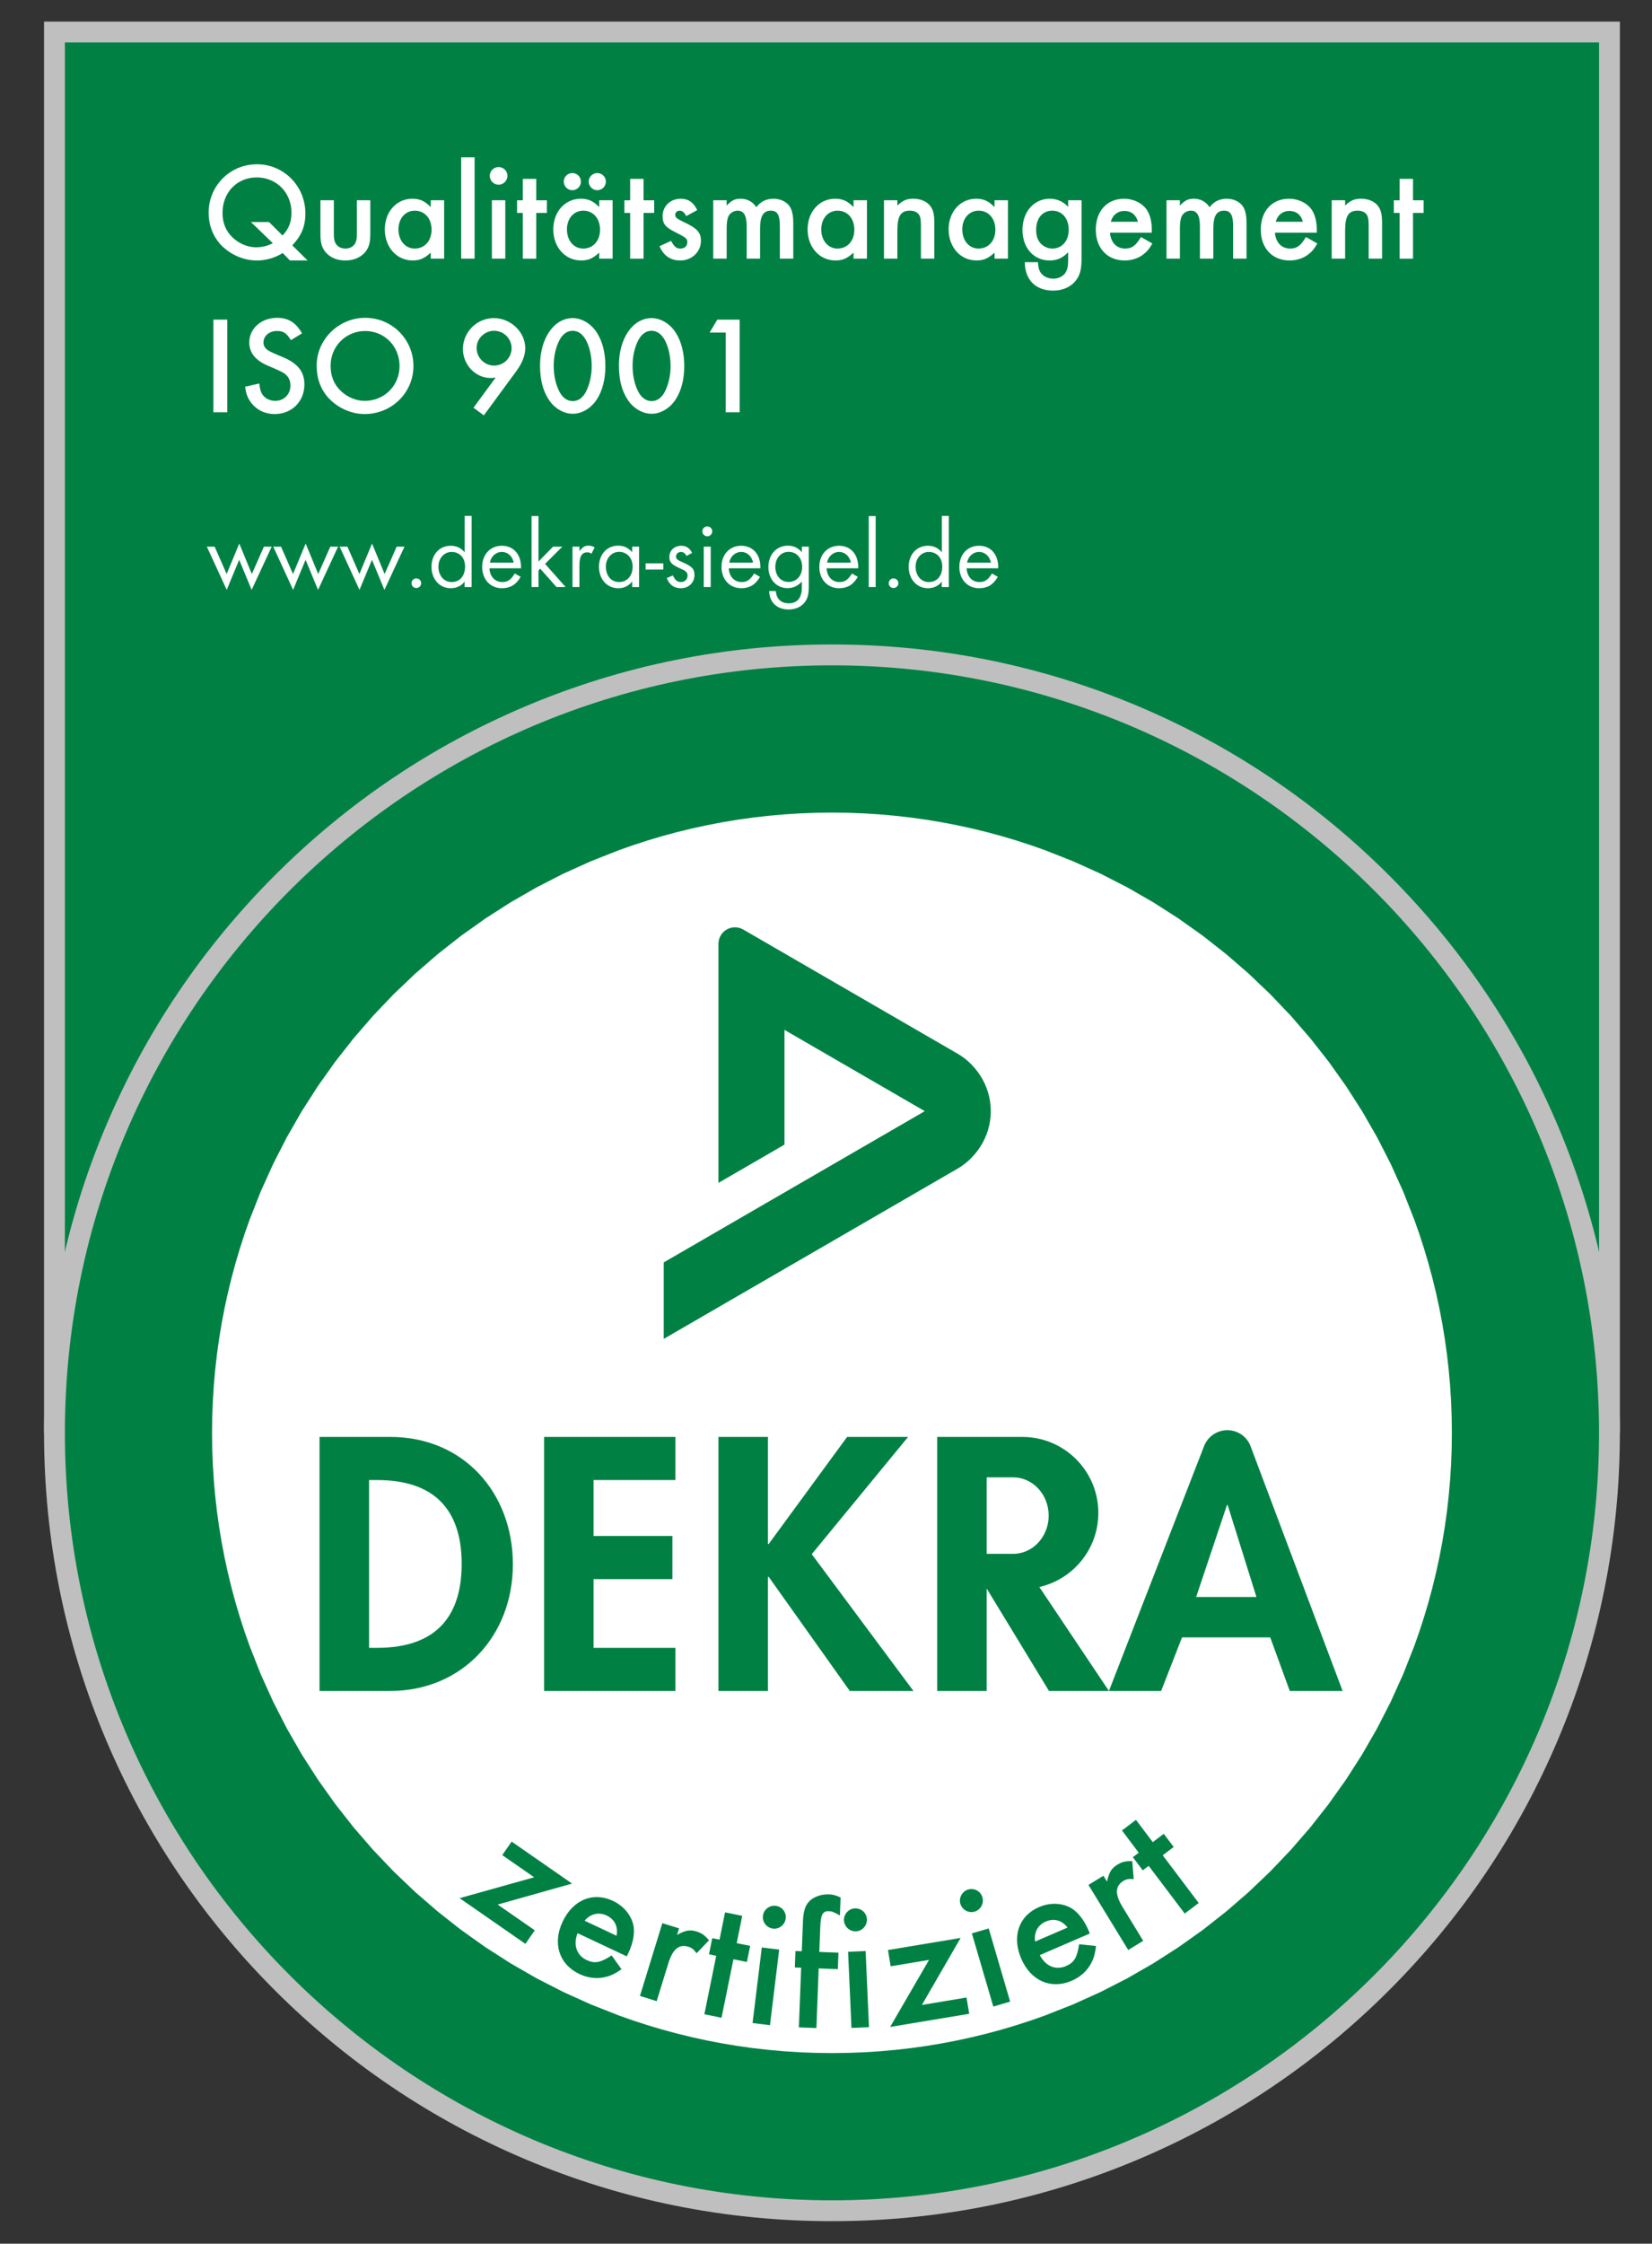 <?xml version="1.0" encoding="UTF-8"?>
<svg id="DEKRA" xmlns="http://www.w3.org/2000/svg" xmlns:xlink="http://www.w3.org/1999/xlink" viewBox="0 0 1080 1466">
  <rect x="0" y="0" width="1080" height="1466" fill="#333333" stroke="none"/>
  <defs>
    <style>
      .cls-1, .cls-2 {
        fill-rule: evenodd;
      }

      .cls-1, .cls-3 {
        fill: #008143;
      }

      .cls-4, .cls-2 {
        fill: #fff;
      }

      .cls-5 {
        fill: none;
      }

      .cls-6 {
        clip-path: url(#clippath);
      }

      .cls-7 {
        fill: #bfbfbf;
      }
    </style>
    <clipPath id="clippath">
      <polygon class="cls-5" points="543.88 530.94 533.42 531.07 523.03 531.46 512.7 532.12 502.45 533.03 492.27 534.19 482.17 535.61 472.15 537.27 462.21 539.17 452.36 541.32 442.61 543.7 432.94 546.31 423.38 549.16 413.91 552.23 404.55 555.53 386.14 562.79 368.19 570.9 350.72 579.85 333.75 589.61 317.3 600.15 301.41 611.45 286.1 623.48 271.4 636.22 257.32 649.64 243.91 663.71 231.17 678.42 219.14 693.73 207.84 709.62 197.29 726.06 187.54 743.03 178.59 760.51 170.47 778.46 163.21 796.86 159.91 806.22 156.84 815.69 153.99 825.26 151.38 834.92 149 844.68 146.85 854.53 144.95 864.46 143.29 874.48 141.87 884.59 140.71 894.77 139.8 905.02 139.15 915.35 138.75 925.74 138.62 936.2 138.75 946.66 139.15 957.05 139.8 967.38 140.71 977.64 141.87 987.82 143.29 997.92 144.95 1007.94 146.85 1017.87 149 1027.72 151.38 1037.48 153.99 1047.15 156.84 1056.71 159.91 1066.18 163.21 1075.54 170.47 1093.95 178.59 1111.9 187.54 1129.37 197.29 1146.34 207.84 1162.79 219.14 1178.68 231.17 1193.99 243.91 1208.69 257.32 1222.77 271.4 1236.19 286.1 1248.92 301.41 1260.96 317.3 1272.26 333.75 1282.8 350.72 1292.56 368.19 1301.51 386.14 1309.62 404.55 1316.88 413.91 1320.18 423.38 1323.25 432.94 1326.1 442.61 1328.71 452.36 1331.09 462.21 1333.24 472.15 1335.14 482.17 1336.8 492.27 1338.22 502.45 1339.38 512.7 1340.29 523.03 1340.94 533.42 1341.34 543.88 1341.47 554.34 1341.34 564.74 1340.94 575.06 1340.29 585.32 1339.38 595.5 1338.22 605.6 1336.8 615.62 1335.14 625.56 1333.24 635.41 1331.09 645.17 1328.71 654.83 1326.1 664.4 1323.25 673.87 1320.18 683.23 1316.88 701.63 1309.62 719.59 1301.51 737.06 1292.56 754.03 1282.8 770.48 1272.26 786.37 1260.96 801.68 1248.92 816.38 1236.19 830.46 1222.77 843.88 1208.69 856.62 1193.99 868.65 1178.68 879.95 1162.79 890.49 1146.34 900.25 1129.37 909.2 1111.9 917.31 1093.95 924.57 1075.54 927.87 1066.18 930.94 1056.71 933.79 1047.15 936.4 1037.48 938.78 1027.72 940.93 1017.87 942.83 1007.94 944.49 997.92 945.91 987.82 947.07 977.64 947.98 967.38 948.64 957.05 949.03 946.66 949.16 936.2 949.03 925.74 948.64 915.35 947.98 905.02 947.07 894.77 945.91 884.59 944.49 874.48 942.83 864.46 940.93 854.53 938.78 844.68 936.4 834.92 933.79 825.26 930.94 815.69 927.87 806.22 924.57 796.86 917.31 778.46 909.2 760.51 900.25 743.03 890.49 726.06 879.95 709.62 868.65 693.73 856.62 678.42 843.88 663.71 830.46 649.64 816.38 636.22 801.68 623.48 786.37 611.45 770.48 600.15 754.03 589.61 737.06 579.85 719.59 570.9 701.63 562.79 683.23 555.53 673.87 552.23 664.4 549.16 654.83 546.31 645.17 543.7 635.41 541.32 625.56 539.17 615.62 537.27 605.6 535.61 595.5 534.19 585.32 533.03 575.06 532.12 564.74 531.46 554.34 531.07 543.88 530.94"/>
    </clipPath>
  </defs>
  <rect class="cls-3" x="35.6" y="27.5" width="1016.57" height="901.88"/>
  <path class="cls-7" d="M1045.37,14.11H28.79v922.09h1030.21V14.11h-13.63ZM1045.37,922.57H42.42V27.74h1002.96v894.84Z"/>
  <path class="cls-3" d="M543.89,1444.49c280.72,0,508.3-227.57,508.3-508.29s-227.57-508.3-508.3-508.3S35.6,655.48,35.6,936.2s227.57,508.29,508.29,508.29"/>
  <path class="cls-7" d="M543.89,1451.3c-69.53,0-136.99-13.62-200.5-40.48-61.34-25.94-116.42-63.08-163.73-110.39-47.3-47.3-84.44-102.39-110.39-163.73-26.86-63.51-40.48-130.97-40.48-200.5s13.62-137,40.48-200.51c25.94-61.34,63.08-116.43,110.39-163.73,47.3-47.3,102.39-84.45,163.73-110.39,63.51-26.86,130.97-40.48,200.5-40.48s137,13.62,200.51,40.48c61.34,25.94,116.43,63.09,163.73,110.39s84.44,102.39,110.39,163.73c26.86,63.51,40.48,130.97,40.48,200.51s-13.62,136.99-40.48,200.5c-25.94,61.34-63.08,116.43-110.39,163.73-47.3,47.3-102.39,84.44-163.73,110.39-63.51,26.86-130.97,40.48-200.51,40.48ZM543.89,434.72c-276.51,0-501.47,224.96-501.47,501.48s224.96,501.47,501.47,501.47,501.48-224.96,501.48-501.47-224.96-501.48-501.48-501.48Z"/>
  <g class="cls-6">
    <polygon class="cls-4" points="-171.83 675.7 804.4 220.48 1259.61 1196.71 283.4 1651.92 -171.83 675.7"/>
    <path class="cls-1" d="M241.27,967.06h5.29c36.76,0,55.26,18.73,55.26,54.81,0,32.82-15.42,54.81-55.26,54.81h-5.29v-109.63ZM208.91,1104.87h46.01c47.34,0,80.37-36.1,80.37-82.76s-32.15-83.24-80.14-83.24h-46.25v166Z"/>
    <polygon class="cls-3" points="441.56 967.06 441.56 938.87 355.7 938.87 355.7 1104.87 441.56 1104.87 441.56 1076.69 388.06 1076.69 388.06 1031.78 439.58 1031.78 439.58 1003.59 388.06 1003.59 388.06 967.06 441.56 967.06"/>
    <path class="cls-1" d="M781.99,1043.45l20.15-60.1h.44l18.82,60.1h-39.41ZM724.97,1104.87l62.18-159.95c2.61-6.71,8.91-10.45,15.21-10.45s12.67,3.71,15.19,10.45l60.19,159.95h-34.54l-12.78-35h-57.67l-13.65,35h-34.14Z"/>
    <polygon class="cls-3" points="502.5 1008.88 502.05 1008.88 502.05 938.88 469.69 938.88 469.69 1104.87 502.05 1104.87 502.05 1030.25 502.5 1030.25 555.56 1104.87 597.17 1104.87 530.68 1015.49 593.66 938.88 553.8 938.88 502.5 1008.88"/>
    <path class="cls-3" d="M679.47,1036.94l45.51,67.93h-39.19l-40.73-66.92v66.92h-32.36v-165.99h55.7c27.42,0,49.64,22.23,49.64,49.65,0,23.6-16.48,43.37-38.57,48.41M662.34,965.3h-17.28v49.97h17.28c12.83,0,23.23-11.19,23.23-24.99s-10.4-24.99-23.23-24.99"/>
    <path class="cls-3" d="M485.88,607.34l140.27,81.21c10.78,6.22,21.58,19.73,21.58,37.48s-10.78,31.23-21.58,37.48l-192.23,111.31v-49.97l170.65-98.82-91.71-53.1v74.96l-43.17,24.99v-156.17c0-3.83,2-7.41,5.41-9.37,3.03-1.75,7.13-2.11,10.78,0"/>
  </g>
  <path id="Qualitätsmanagement" class="cls-2" d="M923.76,139.14h6.94v-8.28h-6.94v-13.98h-8.77v13.98h-3.77v8.28h3.77v29.88h8.77v-29.88ZM870.61,130.85v38.16h8.77v-18.4c0-9.5,2.19-12.97,8.24-12.97,2.74,0,4.85,1,5.95,2.73.92,1.46,1.19,3.28,1.19,7.29v21.34h8.77v-23.44c0-5.1-.63-8.11-2.36-10.61-2.16-3.14-6.41-5.11-11.27-5.11-4.4,0-6.95,1.07-10.52,4.48v-3.48h-8.77ZM834.05,144.89c1.08-4.35,4.54-7.08,8.81-7.08,4.54,0,7.72,2.54,8.9,7.08h-17.71ZM860.85,152.03v-2.08c0-4.97-1.09-9.41-3.09-12.58-3-4.61-8.81-7.51-15.08-7.51-11.08,0-18.45,8.05-18.45,20.18s7.55,20.16,18.91,20.16c4.81,0,9.53-1.61,12.9-4.57,2-1.61,3.18-3.13,5.18-6.53l-7.45-4.23c-3.55,5.79-5.9,7.54-10.36,7.54-5.63,0-9.44-4.04-9.9-10.38h27.35ZM762.6,130.85v38.16h8.77v-19.67c0-3.91.37-6.46,1.27-8.19,1-2.05,3.46-3.51,5.9-3.51,4.01,0,5.91,3.19,5.91,10.21v21.16h8.77v-19.7c0-8.12,2.09-11.67,7.02-11.67,4.27,0,5.91,2.82,5.91,10.12v21.25h8.77v-23.62c0-4.02-.63-7.29-1.8-9.63-1.91-3.59-6.24-5.91-11.06-5.91s-8.56,1.88-11.27,5.55c-2.36-3.58-5.98-5.55-10.24-5.55-3.82,0-5.82.99-9.19,4.48v-3.48h-8.77ZM726.2,144.89c1.08-4.35,4.54-7.08,8.81-7.08,4.54,0,7.72,2.54,8.9,7.08h-17.71ZM753,152.03v-2.08c0-4.97-1.09-9.41-3.09-12.58-3-4.61-8.81-7.51-15.08-7.51-11.08,0-18.45,8.05-18.45,20.18s7.55,20.16,18.91,20.16c4.81,0,9.53-1.61,12.9-4.57,2-1.61,3.18-3.13,5.18-6.53l-7.45-4.23c-3.55,5.79-5.9,7.54-10.36,7.54-5.63,0-9.44-4.04-9.9-10.38h27.35ZM687.94,137.65c6.36,0,10.73,5.03,10.73,12.42s-4.36,12.34-10.73,12.34c-2.64,0-5.36-1.1-7.37-3.11-2.18-2.19-3.18-5.02-3.18-9.23,0-7.49,4.18-12.42,10.55-12.42ZM707.08,130.85h-8.77v4.36c-3.09-3.49-7.28-5.36-12.01-5.36-10.36,0-17.85,8.53-17.85,20.4s7.49,19.95,17.75,19.95c4.82,0,8.46-1.61,12.1-5.37v5.28c0,3.75-.55,6.22-1.73,8.05-1.54,2.39-4.64,3.94-8.01,3.94-3.55,0-7.01-1.73-8.55-4.48-.91-1.56-1.18-3.02-1.46-6.31h-8.59c.09,11.59,7.13,18.58,18.59,18.58,6.47,0,12.09-2.68,15.26-7.25,2.53-3.65,3.25-7.04,3.25-14.49v-37.28ZM639.77,137.65c6.49,0,10.95,5.12,10.95,12.42s-4.47,12.34-11.04,12.34c-6.11,0-10.59-5.21-10.59-12.51s4.57-12.25,10.68-12.25ZM650.18,130.85v4.46c-3.83-3.94-7.12-5.46-12.05-5.46-10.3,0-17.97,8.53-17.97,20.04s7.67,20.3,18.24,20.3c4.66,0,7.67-1.35,11.78-5.11v3.93h8.77v-38.16h-8.77ZM577.9,130.85v38.16h8.77v-18.4c0-9.5,2.19-12.97,8.24-12.97,2.74,0,4.85,1,5.95,2.73.92,1.46,1.19,3.28,1.19,7.29v21.34h8.77v-23.44c0-5.1-.63-8.11-2.36-10.61-2.16-3.14-6.41-5.11-11.27-5.11-4.4,0-6.95,1.07-10.52,4.48v-3.48h-8.77ZM547.58,137.65c6.49,0,10.95,5.12,10.95,12.42s-4.47,12.34-11.04,12.34c-6.11,0-10.59-5.21-10.59-12.51s4.57-12.25,10.68-12.25ZM557.99,130.85v4.46c-3.83-3.94-7.12-5.46-12.05-5.46-10.3,0-17.97,8.53-17.97,20.04s7.67,20.3,18.24,20.3c4.66,0,7.67-1.35,11.78-5.11v3.93h8.77v-38.16h-8.77ZM466.29,130.85v38.16h8.77v-19.67c0-3.91.37-6.46,1.27-8.19,1-2.05,3.46-3.51,5.9-3.51,4.01,0,5.91,3.19,5.91,10.21v21.16h8.77v-19.7c0-8.12,2.09-11.67,7.02-11.67,4.27,0,5.91,2.82,5.91,10.12v21.25h8.77v-23.62c0-4.02-.63-7.29-1.8-9.63-1.91-3.59-6.24-5.91-11.06-5.91s-8.56,1.88-11.27,5.55c-2.36-3.58-5.98-5.55-10.24-5.55-3.82,0-5.82.99-9.19,4.48v-3.48h-8.77ZM455.82,137.29c-2.44-5.11-5.86-7.43-10.79-7.43-6.76,0-11.86,4.83-11.86,11.44,0,4.75,1.82,7.13,7.46,9.96,8.15,4.11,8.69,4.57,8.69,7.04s-1.78,4.11-4.48,4.11-4.03-1.18-6.13-5.03l-7.54,3.48c2.62,6.21,7.18,9.34,13.58,9.34,7.54,0,13.49-5.64,13.49-12.82,0-5.57-2.44-8.22-11.8-12.6-4.02-1.92-5.01-2.74-5.01-4.38s1.25-2.74,2.87-2.74c1.78,0,3.13,1.1,4.29,3.56l7.21-3.92ZM420.73,139.14h6.94v-8.28h-6.94v-13.98h-8.77v13.98h-3.77v8.28h3.77v29.88h8.77v-29.88ZM390.48,113.07c-3.08,0-5.61,2.53-5.61,5.52,0,3.17,2.53,5.7,5.61,5.7s5.61-2.53,5.61-5.61-2.53-5.61-5.61-5.61ZM374.17,113.07c-3.08,0-5.61,2.53-5.61,5.52,0,3.17,2.53,5.7,5.61,5.7s5.61-2.53,5.61-5.61-2.53-5.61-5.61-5.61ZM381.32,137.65c6.49,0,10.95,5.12,10.95,12.42s-4.47,12.34-11.04,12.34c-6.11,0-10.59-5.21-10.59-12.51s4.57-12.25,10.68-12.25ZM391.73,130.85v4.46c-3.83-3.94-7.12-5.46-12.05-5.46-10.3,0-17.97,8.53-17.97,20.04s7.67,20.3,18.24,20.3c4.66,0,7.67-1.35,11.78-5.11v3.93h8.77v-38.16h-8.77ZM350.57,139.14h6.94v-8.28h-6.94v-13.98h-8.77v13.98h-3.77v8.28h3.77v29.88h8.77v-29.88ZM325.91,109.15c-3.08,0-5.75,2.63-5.75,5.73s2.58,5.81,5.83,5.81c3.08,0,5.75-2.63,5.75-5.81s-2.58-5.73-5.83-5.73ZM330.34,130.85h-8.77v38.16h8.77v-38.16ZM310.27,102.78h-8.77v66.23h8.77v-66.23ZM271.18,137.65c6.49,0,10.95,5.12,10.95,12.42s-4.47,12.34-11.04,12.34c-6.11,0-10.59-5.21-10.59-12.51s4.57-12.25,10.68-12.25ZM281.59,130.85v4.46c-3.83-3.94-7.12-5.46-12.05-5.46-10.3,0-17.97,8.53-17.97,20.04s7.67,20.3,18.24,20.3c4.66,0,7.67-1.35,11.78-5.11v3.93h8.77v-38.16h-8.77ZM218.25,130.85h-8.77v22.17c0,6.01,1.08,9.29,3.98,12.43,3.08,3.13,7.26,4.74,12.28,4.74s9.28-1.61,12.36-4.74c2.9-3.14,3.98-6.42,3.98-12.43v-22.17h-8.77v21.99c0,3.01-.28,4.64-1.09,6.1-1.19,2.19-3.56,3.47-6.39,3.47s-5.28-1.27-6.48-3.47c-.82-1.46-1.09-3.09-1.09-6.1v-21.99ZM175.88,145.07h-11.83l14.29,13.8c-3,1.72-7.1,2.72-10.83,2.72-5.56,0-11.2-2.36-15.48-6.44-4.37-4.18-6.56-9.44-6.56-16.07,0-13.35,9.47-23.15,22.4-23.15s22.67,9.98,22.67,22.97c0,6.27-1.73,10.63-5.82,14.98l-8.84-8.8ZM201.09,170.2l-10-9.88c5.95-6.26,8.56-12.52,8.56-20.78,0-17.89-14.01-32.21-31.67-32.21s-31.59,14.14-31.59,31.66c0,7.81,2.61,14.89,7.47,20.43,6.17,6.71,15.1,10.79,24.03,10.79,5.91,0,11.92-1.72,16.93-4.89l4.74,4.89h11.54Z"/>
  <g id="ISO_9001" data-name="ISO 9001">
    <rect class="cls-4" x="139.48" y="208.85" width="9.1" height="60.51"/>
    <path class="cls-2" d="M197.46,217.81c-4.06-7.07-9.02-10.15-16.31-10.15-10.29,0-18.18,6.98-18.18,16.05,0,6.81,4,11.8,12.44,15.35q8.2,3.45,10.29,4.8c2.73,1.91,4.19,4.55,4.19,7.99,0,5.81-4.28,10.08-9.92,10.08-3.73,0-7.19-1.82-8.74-4.72-.91-1.54-1.27-3-1.72-6.63l-9.27,2.09c.63,4.54,1.45,6.9,3.46,9.8,3.63,5.17,9.26,8.07,15.91,8.07,11.19,0,19.39-8.24,19.39-19.32,0-8.35-4.32-13.8-14.1-17.88q-8.02-3.27-9.74-4.46c-2.01-1.36-2.92-3.08-2.92-5.08,0-4.35,3.82-7.54,8.83-7.54,4.19,0,6.28,1.37,9.1,6l7.3-4.46Z"/>
    <path class="cls-2" d="M238.7,216.27c12.67,0,22.5,9.98,22.5,22.87s-10.01,22.79-22.76,22.79c-5.56,0-11.3-2.36-15.57-6.44-4.56-4.35-6.74-9.72-6.74-16.52,0-12.72,10.01-22.7,22.58-22.7ZM238.79,207.66c-17.39,0-31.77,14.14-31.77,31.21,0,8.26,2.52,15.34,7.57,20.97,6,6.62,15.01,10.7,23.75,10.7,17.75,0,31.95-13.96,31.95-31.4s-14.1-31.48-31.5-31.48Z"/>
    <path class="cls-2" d="M323.02,216.13c6.26,0,11.44,5.06,11.44,11.37s-5.18,11.37-11.44,11.37-11.44-5.14-11.44-11.55c0-6.05,5.18-11.19,11.44-11.19ZM316.3,271.4l21.17-28.79c3.92-5.36,5.92-10.33,5.92-15.11,0-10.55-9.47-19.65-20.56-19.65s-20.19,9.1-20.19,20.19c0,10.29,8.2,18.95,18.1,18.95,1.09,0,1.73-.09,3.27-.28l-14.45,19.69,6.73,5Z"/>
    <path class="cls-2" d="M374.37,216.13c3.55,0,6.46,2.09,8.64,6,2.46,4.54,3.82,10.63,3.82,16.98s-1.37,12.17-3.82,16.98c-2.09,3.91-5.09,6-8.56,6s-6.55-2.09-8.64-6c-2.55-4.91-3.82-10.63-3.82-17.25,0-6.08,1.37-12.07,3.82-16.7,2.09-3.91,5.01-6,8.56-6ZM374.45,207.85c-12.28,0-21.39,13.19-21.39,30.89,0,9.18,1.8,16.35,5.6,22.25,3.7,5.77,9.8,9.37,15.8,9.37s12.01-3.69,15.71-9.37c3.7-5.72,5.6-13.17,5.6-21.79s-1.9-16.16-5.6-21.88c-3.7-5.82-9.8-9.46-15.71-9.46Z"/>
    <path class="cls-2" d="M425.93,216.13c3.55,0,6.46,2.09,8.64,6,2.46,4.54,3.82,10.63,3.82,16.98s-1.37,12.17-3.82,16.98c-2.09,3.91-5.09,6-8.56,6s-6.55-2.09-8.64-6c-2.55-4.91-3.82-10.63-3.82-17.25,0-6.08,1.37-12.07,3.82-16.7,2.09-3.91,5.01-6,8.56-6ZM426.01,207.85c-12.28,0-21.39,13.19-21.39,30.89,0,9.18,1.8,16.35,5.6,22.25,3.7,5.77,9.8,9.37,15.8,9.37s12.01-3.69,15.71-9.37c3.7-5.72,5.6-13.17,5.6-21.79s-1.9-16.16-5.6-21.88c-3.7-5.82-9.8-9.46-15.71-9.46Z"/>
    <polygon class="cls-2" points="474.45 217.29 474.45 269.36 483.55 269.36 483.55 208.85 468.92 208.85 463.93 217.29 474.45 217.29"/>
  </g>
  <g id="www">
    <polygon class="cls-2" points="140.33 357.19 135.24 357.19 148.22 385.43 156.37 365.78 164.51 385.43 177.62 357.19 172.53 357.19 164.64 375.06 156.43 355.15 148.16 375.06 140.33 357.19"/>
    <polygon class="cls-2" points="183.73 357.19 178.64 357.19 191.62 385.43 199.77 365.78 207.92 385.43 221.02 357.19 215.93 357.19 208.04 375.06 199.83 355.15 191.56 375.06 183.73 357.19"/>
    <polygon class="cls-2" points="227.13 357.19 222.04 357.19 235.02 385.43 243.17 365.78 251.32 385.43 264.42 357.19 259.33 357.19 251.44 375.06 243.23 355.15 234.96 375.06 227.13 357.19"/>
    <path class="cls-2" d="M272.16,377.91c-1.72,0-3.13,1.4-3.13,3.17s1.41,3.12,3.13,3.12,3.19-1.4,3.19-3.12-1.41-3.17-3.19-3.17Z"/>
    <path class="cls-2" d="M295.2,360.63c5.28,0,8.84,3.85,8.84,9.58,0,6.11-3.44,10.1-8.78,10.1-5.02,0-8.65-4.18-8.65-10.1,0-5.39,3.75-9.58,8.59-9.58ZM303.78,337.09v23.73c-2.61-2.93-5.47-4.23-9.16-4.23-7.31,0-12.54,5.71-12.54,13.75s5.29,14,12.54,14c3.81,0,6.93-1.49,9.1-4.29v3.55h4.59v-46.5h-4.53Z"/>
    <path class="cls-2" d="M320.3,367.6c.63-4.04,3.95-6.98,7.77-6.98s6.93,2.73,7.77,6.98h-15.54ZM340.62,371.32v-.87c0-8.32-5.03-13.86-12.54-13.86s-12.87,5.67-12.87,13.8,5.28,13.95,12.93,13.95c5.41,0,9.3-2.29,12.23-7.44l-3.82-2.17c-2.55,4.1-4.65,5.58-8.15,5.58-4.78,0-8.16-3.53-8.41-8.98h20.64Z"/>
    <polygon class="cls-2" points="352.04 337.2 347.51 337.2 347.51 383.57 352.04 383.57 352.04 372.7 353.17 371.55 363.8 383.57 369.77 383.57 356.35 368.44 367.61 357.18 361.56 357.18 352.04 366.91 352.04 337.2"/>
    <path class="cls-2" d="M374.27,357.17v26.4h4.53v-13.91c0-6.17,1.51-8.77,5.2-8.77.96,0,1.53.19,2.67.89l2.1-4.1c-1.59-.9-2.54-1.15-4.01-1.15-2.48,0-3.62.7-5.97,3.53v-2.89h-4.53Z"/>
    <path class="cls-2" d="M404.68,360.57c5.21,0,8.9,3.99,8.9,9.64,0,5.99-3.56,10.1-8.84,10.1s-8.65-4.24-8.65-10.16c0-5.39,3.75-9.58,8.59-9.58ZM413.27,357.15v3.67c-2.61-2.99-5.4-4.29-9.16-4.29-7.31,0-12.54,5.71-12.54,13.81s5.29,14,12.54,14c3.81,0,6.62-1.31,9.16-4.36v3.62h4.53v-26.44h-4.53Z"/>
    <rect class="cls-4" x="422.08" y="368.09" width="11.54" height="4.04"/>
    <path class="cls-2" d="M452.47,361.27c-1.55-3.13-3.93-4.68-6.98-4.68-4.58,0-7.91,3.05-7.91,7.32,0,3.53,1.54,5.08,7.66,7.77,3.3,1.42,4.25,2.39,4.25,4.44,0,2.38-1.84,4.18-4.25,4.18s-3.8-1.03-5.34-4.3l-3.99,1.67c1.67,4.5,4.81,6.67,9.27,6.67,5,0,8.84-3.66,8.84-8.54,0-4.05-1.55-5.72-7.82-8.42-3.43-1.42-4.25-2.25-4.25-3.85s1.46-2.9,3.23-2.9c1.52,0,2.66.84,3.62,2.63l3.67-1.99Z"/>
    <path class="cls-2" d="M462.39,343.94c-1.78,0-3.23,1.46-3.23,3.24s1.45,3.24,3.23,3.24,3.24-1.46,3.24-3.24-1.46-3.24-3.24-3.24ZM464.62,357.17h-4.53v26.4h4.53v-26.4Z"/>
    <path class="cls-2" d="M476.78,367.6c.63-4.04,3.95-6.98,7.77-6.98s6.93,2.73,7.77,6.98h-15.54ZM497.09,371.32v-.87c0-8.32-5.03-13.86-12.54-13.86s-12.87,5.67-12.87,13.8,5.28,13.95,12.93,13.95c5.41,0,9.3-2.29,12.23-7.44l-3.82-2.17c-2.55,4.1-4.65,5.58-8.15,5.58-4.78,0-8.16-3.53-8.41-8.98h20.64Z"/>
    <path class="cls-2" d="M515.58,360.57c5.18,0,8.83,4.05,8.83,9.84s-3.71,9.83-8.83,9.83-8.7-4.05-8.7-9.83,3.65-9.84,8.7-9.84ZM528.74,357.15h-4.53v3.67c-2.56-2.93-5.44-4.29-9.15-4.29-7.42,0-12.72,5.84-12.72,13.94s5.29,13.81,12.52,13.81c3.58,0,6.78-1.43,9.34-4.29v3.79c0,6.83-2.95,10.42-8.5,10.42-5.12,0-8.07-2.81-8.51-8.01h-4.34c.24,7.5,5.12,12.04,12.79,12.04,4.42,0,8.26-1.74,10.55-4.8,1.91-2.63,2.55-5.19,2.55-10.4v-25.88Z"/>
    <path class="cls-2" d="M540.74,367.6c.63-4.04,3.95-6.98,7.77-6.98s6.93,2.73,7.77,6.98h-15.54ZM561.05,371.32v-.87c0-8.32-5.03-13.86-12.54-13.86s-12.87,5.67-12.87,13.8,5.28,13.95,12.93,13.95c5.41,0,9.3-2.29,12.23-7.44l-3.82-2.17c-2.55,4.1-4.65,5.58-8.15,5.58-4.78,0-8.16-3.53-8.41-8.98h20.64Z"/>
    <rect class="cls-4" x="567.94" y="337.2" width="4.53" height="46.37"/>
    <path class="cls-2" d="M584.13,377.91c-1.72,0-3.13,1.4-3.13,3.17s1.41,3.12,3.13,3.12,3.19-1.4,3.19-3.12-1.41-3.17-3.19-3.17Z"/>
    <path class="cls-2" d="M607.16,360.63c5.28,0,8.84,3.85,8.84,9.58,0,6.11-3.44,10.1-8.78,10.1-5.02,0-8.65-4.18-8.65-10.1,0-5.39,3.75-9.58,8.59-9.58ZM615.75,337.09v23.73c-2.61-2.93-5.47-4.23-9.16-4.23-7.31,0-12.54,5.71-12.54,13.75s5.29,14,12.54,14c3.81,0,6.93-1.49,9.1-4.29v3.55h4.59v-46.5h-4.53Z"/>
    <path class="cls-2" d="M632.27,367.6c.63-4.04,3.95-6.98,7.77-6.98s6.93,2.73,7.77,6.98h-15.54ZM652.58,371.32v-.87c0-8.32-5.03-13.86-12.54-13.86s-12.87,5.67-12.87,13.8,5.28,13.95,12.93,13.95c5.41,0,9.3-2.29,12.23-7.44l-3.82-2.17c-2.55,4.1-4.65,5.58-8.15,5.58-4.78,0-8.16-3.53-8.41-8.98h20.64Z"/>
  </g>
  <g>
    <polygon class="cls-1" points="325.34 1244.42 373.99 1230.72 334.49 1203.28 328.35 1212.11 349.22 1226.6 300.47 1240.24 343.47 1270.1 349.61 1261.26 325.34 1244.42"/>
    <path class="cls-1" d="M382.21,1254.98c3.69-4.53,9.27-5.81,14.3-3.45,5.34,2.52,7.68,7.27,6.55,13.27l-20.84-9.82ZM409.77,1278.28l1.16-2.46c2.76-5.87,3.95-11.72,3.37-16.57-.96-7.11-6.19-13.76-13.57-17.23-13.04-6.14-26.18-.7-32.93,13.61-6.7,14.23-2.3,27.92,11.05,34.21,5.67,2.67,12.14,3.37,17.75,1.7,3.25-.82,5.5-1.98,9.72-4.83l-6.46-9.05c-7.34,4.77-11.07,5.5-16.32,3.03-6.63-3.12-8.9-9.94-5.96-17.57l32.17,15.15Z"/>
    <path class="cls-1" d="M433,1256.6l-14.64,47.54,10.95,3.38,7.58-24.62c2.9-9.38,7.04-12.8,13.13-10.92,2.26.69,3.44,1.68,5.36,4.25l8.18-8.48c-3.03-3.41-4.85-4.71-8.24-5.76-4.29-1.32-7.3-.76-12.7,2.27l1.33-4.29-10.95-3.37Z"/>
    <polygon class="cls-1" points="479.48 1280.17 488.28 1281.95 490.42 1271.42 481.62 1269.64 485.24 1251.8 474.01 1249.52 470.39 1267.35 465.64 1266.38 463.5 1276.92 468.24 1277.89 460.48 1316.1 471.71 1318.38 479.48 1280.17"/>
    <path class="cls-1" d="M507.06,1245.23c-3.99-.49-7.8,2.5-8.29,6.49-.5,4.1,2.37,7.9,6.59,8.42,3.99.49,7.8-2.5,8.31-6.61.5-4.1-2.39-7.79-6.61-8.3ZM509.4,1273.85l-11.37-1.39-6.04,49.38,11.38,1.39,6.03-49.38Z"/>
    <path class="cls-1" d="M535.22,1286.14l12.52.48.41-10.75-12.52-.49.63-16.3c.32-8.16,1.58-10.47,5.6-10.32,2.13.08,3.06.48,7.23,2.76l.45-11.69c-3.25-1.55-5.01-1.97-7.61-2.07-5.2-.2-10.47,1.72-13.21,4.94-2.47,2.62-3.57,6.6-3.81,13.1l-.73,19.13-4.14-.15-.41,10.75,4.13.15-1.5,38.99,11.46.44,1.5-38.98Z"/>
    <path class="cls-1" d="M558.86,1246.92c-4.02.17-7.29,3.75-7.12,7.77.19,4.14,3.65,7.41,7.9,7.23,4.02-.18,7.29-3.76,7.11-7.89-.18-4.14-3.64-7.3-7.89-7.11ZM565.9,1274.78l-11.46.51,2.21,49.74,11.46-.51-2.21-49.74Z"/>
    <polygon class="cls-1" points="602.68 1310.02 628.01 1266.23 580.52 1274.13 582.28 1284.75 607.37 1280.58 581.92 1324.39 633.62 1315.78 631.85 1305.16 602.68 1310.02"/>
    <path class="cls-1" d="M632.89,1234.63c-3.85,1.13-6.19,5.39-5.06,9.25,1.16,3.98,5.31,6.34,9.4,5.14,3.85-1.13,6.19-5.38,5.02-9.36-1.16-3.98-5.27-6.22-9.36-5.03ZM646.37,1260.02l-11.01,3.23,14.01,47.81,11.01-3.23-14.01-47.81Z"/>
    <path class="cls-1" d="M676.73,1268.58c-.95-5.78,1.77-10.83,6.88-13.03,5.44-2.35,10.55-.94,14.31,3.89l-21.19,9.15ZM712.49,1263.32l-1.07-2.5c-2.58-5.98-6.19-10.75-10.22-13.51-5.98-4-14.44-4.48-21.94-1.24-13.26,5.72-17.89,19.2-11.6,33.76,6.23,14.45,19.43,20.23,33.02,14.37,5.76-2.48,10.56-6.87,13.04-12.2,1.54-2.99,2.16-5.45,2.81-10.5l-11.06-1.15c-1.28,8.68-3.22,11.96-8.55,14.26-6.74,2.91-13.37.1-17.15-7.17l32.71-14.11Z"/>
    <path class="cls-1" d="M711.59,1231.59l25.99,42.52,9.8-6-13.46-22.02c-5.13-8.38-4.96-13.77.5-17.1,2.02-1.23,3.54-1.47,6.75-1.21l-.95-11.76c-4.57.01-6.76.52-9.79,2.38-3.83,2.35-5.41,4.98-6.71,11.03l-2.35-3.83-9.79,5.99Z"/>
    <polygon class="cls-1" points="760.12 1212.22 767.3 1206.8 760.8 1198.2 753.63 1203.63 742.64 1189.08 733.48 1196 744.46 1210.55 740.6 1213.47 747.09 1222.06 750.96 1219.14 774.51 1250.3 783.66 1243.39 760.12 1212.22"/>
  </g>
</svg>